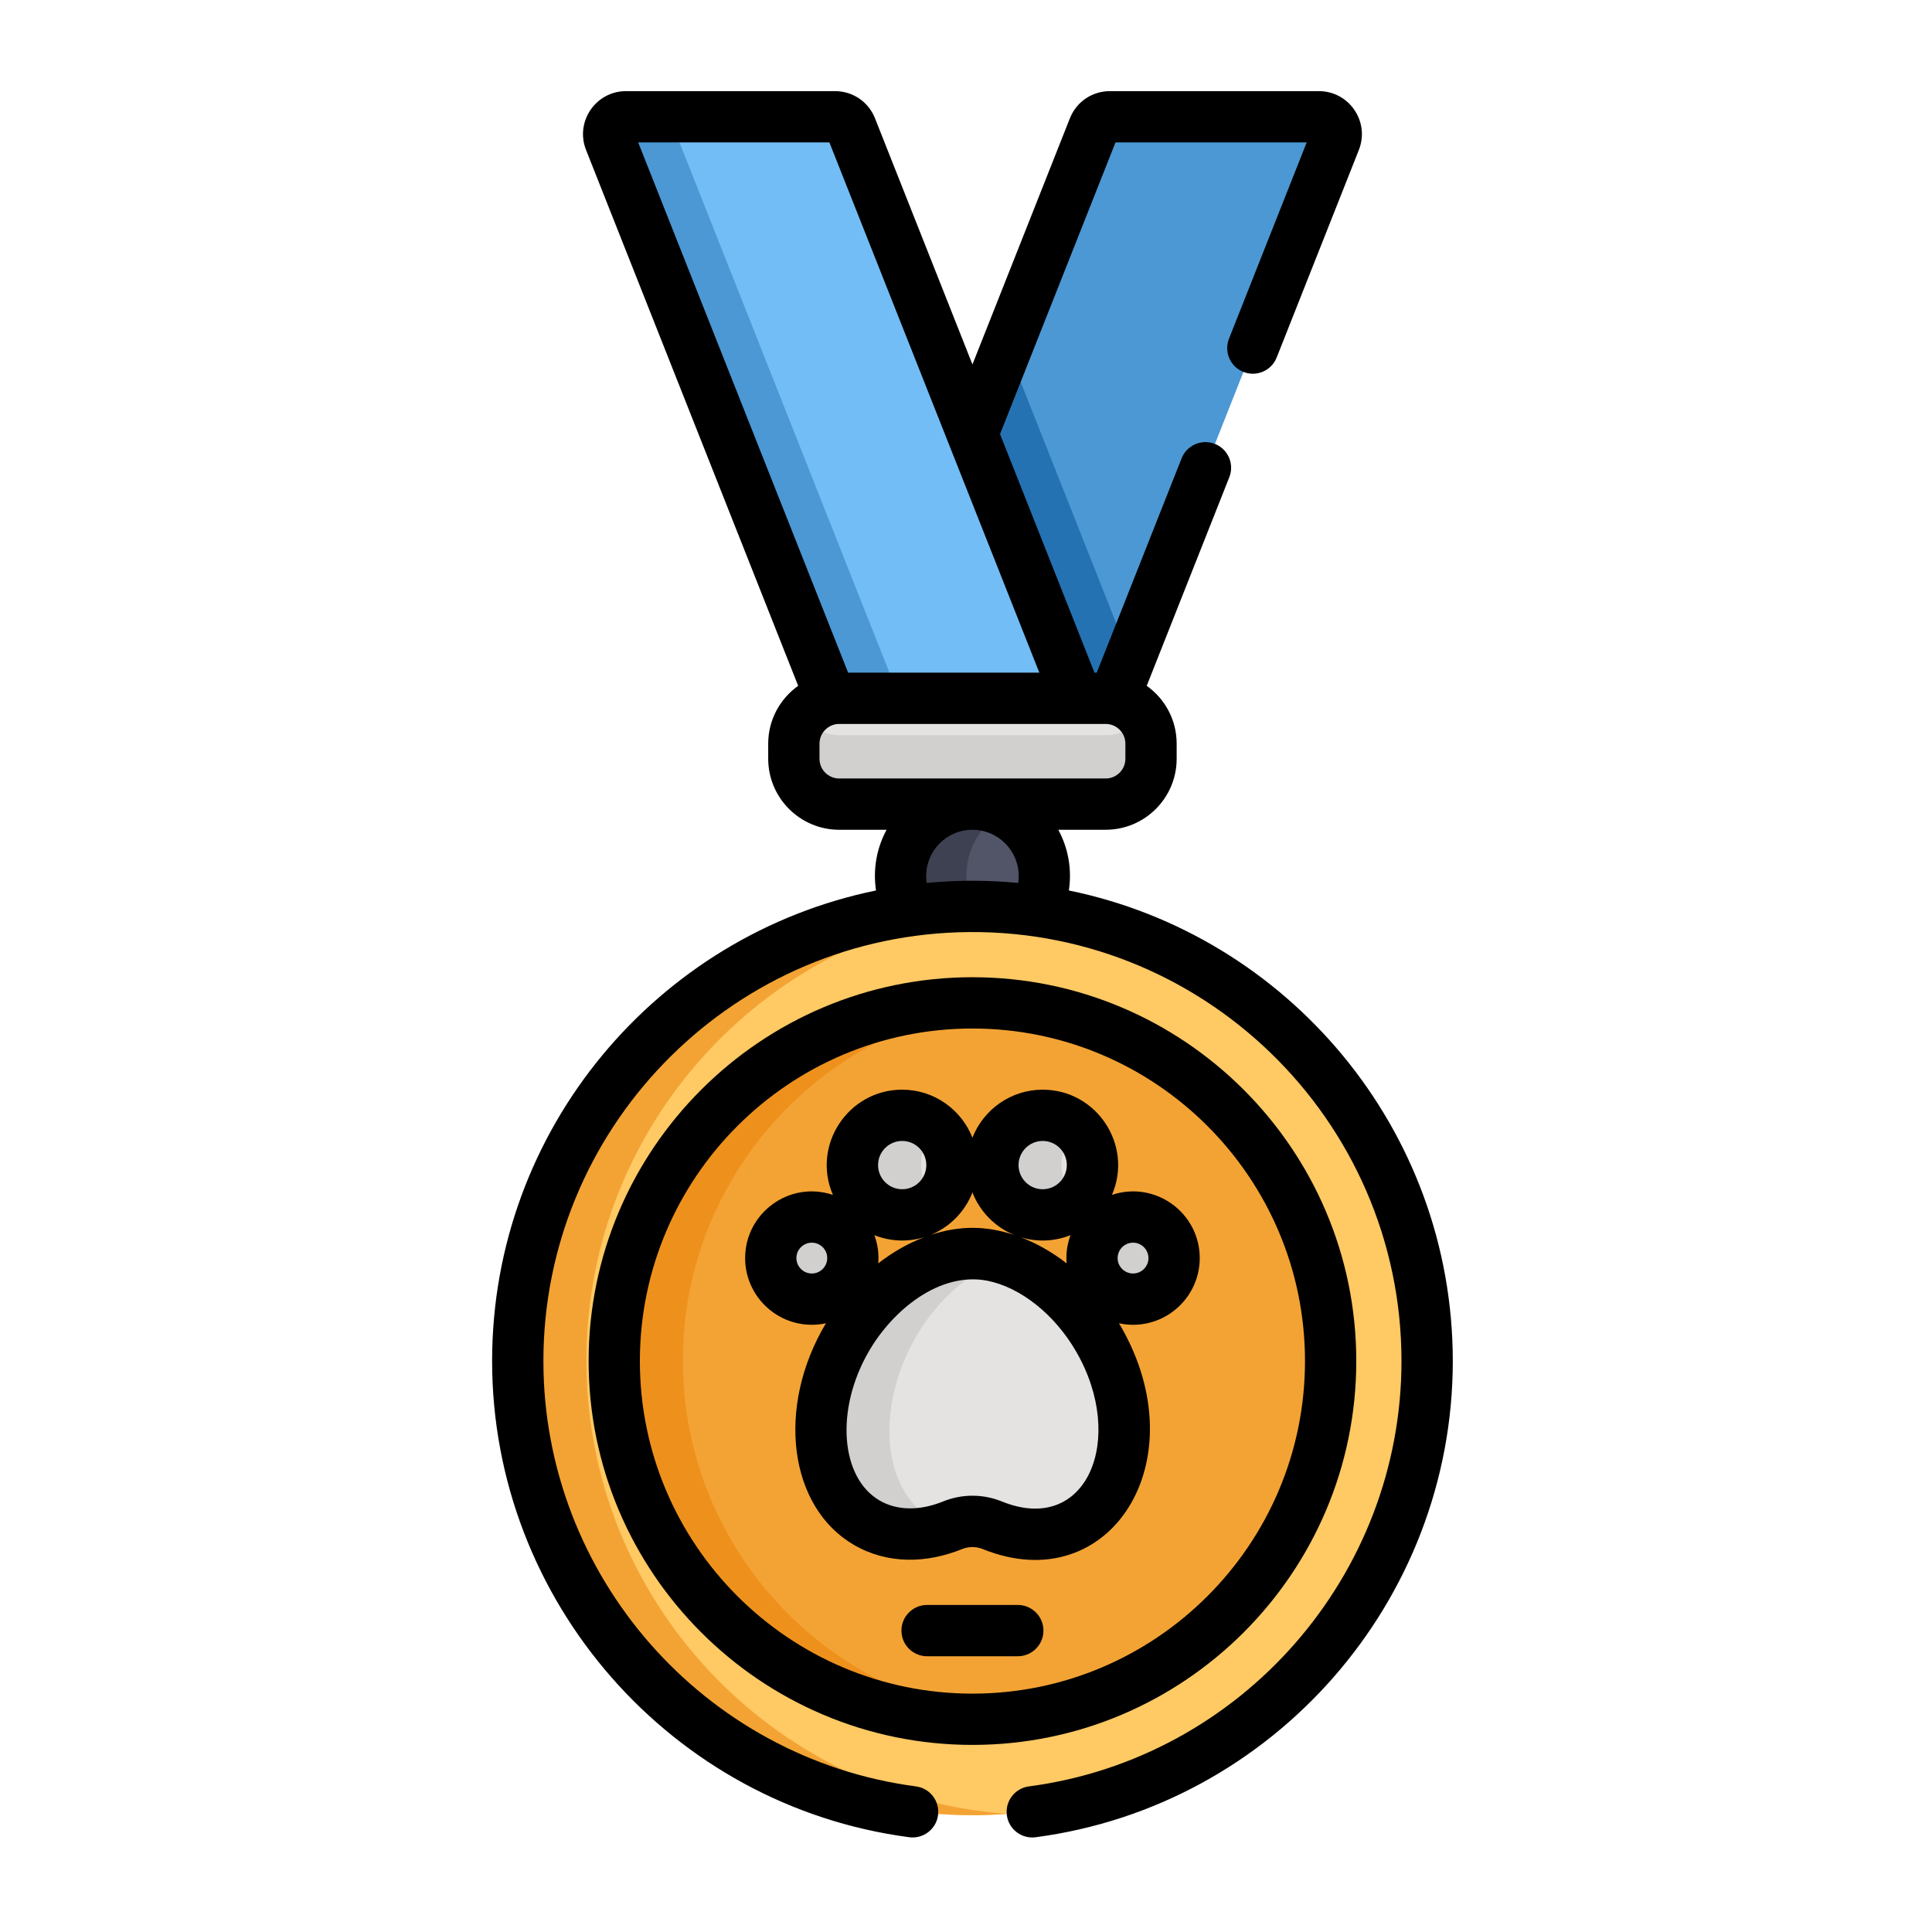 <svg width="106" height="106" viewBox="0 0 106 106" fill="none" xmlns="http://www.w3.org/2000/svg">
<path d="M60.678 38.281H47.63L60.022 6.977C60.166 6.613 60.517 6.375 60.908 6.375H72.375C73.047 6.375 73.508 7.053 73.261 7.679L61.129 38.324C60.982 38.297 60.832 38.281 60.678 38.281Z" fill="#4B98D4"/>
<path d="M62.002 36.118L55.244 19.047L48.486 36.118L49.342 38.281H61.146L62.002 36.118Z" fill="#2472B2"/>
<path d="M46.059 38.281H59.108L46.714 6.977C46.571 6.613 46.219 6.375 45.828 6.375H34.362C33.69 6.375 33.228 7.053 33.476 7.679L45.608 38.324C45.755 38.297 45.905 38.281 46.059 38.281Z" fill="#72BDF6"/>
<path d="M37.227 7.679C36.98 7.053 37.441 6.375 38.113 6.375H34.362C33.689 6.375 33.229 7.053 33.476 7.679L45.608 38.324C45.754 38.297 45.905 38.281 46.058 38.281H49.342L37.227 7.679Z" fill="#4B98D4"/>
<path d="M56.886 50.045C57.204 49.46 57.386 48.787 57.386 48.072C57.386 45.814 55.587 43.985 53.368 43.985C51.149 43.985 49.351 45.814 49.351 48.072C49.351 48.787 49.532 49.46 49.85 50.045C52.195 49.713 54.541 49.713 56.886 50.045Z" fill="#525468"/>
<path d="M53.017 48.072C53.017 46.486 53.905 45.112 55.202 44.435C54.653 44.148 54.03 43.985 53.369 43.985C51.15 43.985 49.351 45.814 49.351 48.072C49.351 48.787 49.533 49.46 49.851 50.045C51.031 49.878 52.212 49.795 53.393 49.797C53.153 49.273 53.017 48.688 53.017 48.072Z" fill="#3E4151"/>
<path d="M53.368 99.591C39.613 99.591 28.422 88.399 28.422 74.644C28.422 60.888 39.613 49.697 53.368 49.697C67.124 49.697 78.315 60.888 78.315 74.644C78.315 88.4 67.124 99.591 53.368 99.591Z" fill="#FFC964"/>
<path d="M60.678 38.281H46.059C44.69 38.281 43.57 39.4 43.57 40.769V41.598C43.57 42.967 44.69 44.087 46.059 44.087H60.678C62.047 44.087 63.167 42.967 63.167 41.598V40.769C63.167 39.4 62.047 38.281 60.678 38.281Z" fill="#E4E3E1"/>
<path d="M60.678 40.336H46.059C45.236 40.336 44.505 39.928 44.051 39.308C43.75 39.719 43.57 40.224 43.57 40.769V41.598C43.57 42.967 44.69 44.087 46.059 44.087H60.678C62.047 44.087 63.167 42.967 63.167 41.598V40.769C63.167 40.224 62.987 39.719 62.686 39.308C62.233 39.928 61.502 40.336 60.678 40.336Z" fill="#D1D0CF"/>
<path d="M53.369 54.991C42.532 54.991 33.716 63.807 33.716 74.644C33.716 85.48 42.532 94.297 53.369 94.297C64.205 94.297 73.021 85.48 73.021 74.644C73.021 63.808 64.205 54.991 53.369 54.991Z" fill="#F3A334"/>
<path d="M46.809 68.994C46.809 70.238 45.801 71.246 44.557 71.246C43.313 71.246 42.305 70.238 42.305 68.994C42.305 67.751 43.313 66.742 44.557 66.742C45.801 66.742 46.809 67.751 46.809 68.994Z" fill="#E4E3E1"/>
<path d="M64.433 68.994C64.433 70.238 63.424 71.246 62.181 71.246C60.937 71.246 59.929 70.238 59.929 68.994C59.929 67.751 60.937 66.742 62.181 66.742C63.424 66.742 64.433 67.751 64.433 68.994Z" fill="#E4E3E1"/>
<path d="M54.453 68.855C54.1 68.778 53.738 68.74 53.368 68.742C53 68.74 52.637 68.778 52.284 68.855C45.732 70.155 42.398 80.525 47.583 83.519C48.969 84.32 50.654 84.311 52.279 83.653C52.977 83.37 53.76 83.37 54.458 83.653C56.084 84.311 57.768 84.32 59.154 83.519C64.325 80.534 61.018 70.157 54.453 68.855V68.855Z" fill="#E4E3E1"/>
<path d="M59.954 63.892C59.954 65.4 58.731 66.623 57.223 66.623C55.714 66.623 54.492 65.4 54.492 63.892C54.492 62.384 55.714 61.161 57.223 61.161C58.731 61.161 59.954 62.384 59.954 63.892Z" fill="#E4E3E1"/>
<path d="M52.246 63.892C52.246 65.4 51.023 66.623 49.515 66.623C48.006 66.623 46.784 65.4 46.784 63.892C46.784 62.384 48.006 61.161 49.515 61.161C51.023 61.161 52.246 62.384 52.246 63.892Z" fill="#E4E3E1"/>
<path d="M32.173 74.644C32.173 61.519 42.361 50.73 55.244 49.768C54.625 49.721 53.999 49.697 53.368 49.697C39.613 49.697 28.422 60.888 28.422 74.644C28.422 88.4 39.613 99.591 53.368 99.591C53.999 99.591 54.625 99.567 55.244 99.52C42.361 98.558 32.173 87.768 32.173 74.644V74.644Z" fill="#F3A334"/>
<path d="M37.467 74.644C37.467 64.44 45.285 56.029 55.244 55.081C54.627 55.023 54.002 54.991 53.369 54.991C42.532 54.991 33.716 63.808 33.716 74.644C33.716 85.48 42.532 94.297 53.369 94.297C54.002 94.297 54.627 94.265 55.244 94.207C45.285 93.259 37.467 84.848 37.467 74.644V74.644Z" fill="#EE911C"/>
<path d="M46.055 68.994C46.055 68.534 46.194 68.105 46.432 67.749C46.028 67.142 45.339 66.742 44.556 66.742C43.312 66.742 42.304 67.751 42.304 68.994C42.304 70.238 43.312 71.246 44.556 71.246C45.339 71.246 46.028 70.847 46.432 70.24C46.194 69.883 46.055 69.455 46.055 68.994V68.994Z" fill="#D1D0CF"/>
<path d="M64.057 67.749C62.828 65.901 59.929 66.767 59.929 68.994C59.929 71.224 62.829 72.084 64.057 70.24C63.554 69.485 63.554 68.503 64.057 67.749Z" fill="#D1D0CF"/>
<path d="M51.333 83.519C46.462 80.706 49.062 71.118 55.244 69.066C54.98 68.978 54.715 68.907 54.452 68.855C54.099 68.778 53.737 68.74 53.368 68.742C52.999 68.74 52.636 68.778 52.284 68.855C45.731 70.155 42.397 80.525 47.581 83.519C48.861 84.257 50.392 84.306 51.898 83.793C51.705 83.716 51.516 83.624 51.333 83.519V83.519Z" fill="#D1D0CF"/>
<path d="M59.098 61.91C58.609 61.447 57.95 61.161 57.223 61.161C55.714 61.161 54.492 62.384 54.492 63.892C54.492 66.284 57.361 67.518 59.098 65.874C57.957 64.793 57.959 62.99 59.098 61.91Z" fill="#D1D0CF"/>
<path d="M50.534 63.892C50.534 63.111 50.864 62.408 51.39 61.91C50.9 61.447 50.241 61.161 49.514 61.161C48.005 61.161 46.783 62.384 46.783 63.892C46.783 65.4 48.005 66.623 49.514 66.623C50.241 66.623 50.9 66.337 51.39 65.874C50.864 65.376 50.534 64.673 50.534 63.892V63.892Z" fill="#D1D0CF"/>
<path fill-rule="evenodd" clip-rule="evenodd" d="M61.008 65.558C62.184 62.832 60.171 59.786 57.207 59.786C55.456 59.786 53.956 60.88 53.353 62.421C52.75 60.88 51.25 59.786 49.499 59.786C46.531 59.786 44.524 62.836 45.698 65.558C43.318 64.761 40.882 66.547 40.882 69.025C40.882 71.043 42.524 72.685 44.541 72.685C44.806 72.685 45.066 72.655 45.315 72.601C42.558 77.22 43.282 82.7 46.864 84.769C48.706 85.833 50.844 85.778 52.792 84.988C53.149 84.844 53.557 84.844 53.914 84.988C60.855 87.803 65.779 80.192 61.485 72.755C61.467 72.725 61.449 72.695 61.431 72.666C61.417 72.644 61.404 72.623 61.391 72.601C61.641 72.655 61.899 72.685 62.165 72.685C64.182 72.685 65.824 71.043 65.824 69.025C65.824 66.549 63.39 64.761 61.008 65.558ZM44.541 69.871C44.075 69.871 43.695 69.492 43.695 69.025C43.695 68.559 44.075 68.18 44.541 68.18C45.008 68.18 45.386 68.559 45.386 69.025C45.386 69.492 45.007 69.871 44.541 69.871ZM55.991 67.879C56.875 68.212 57.729 68.697 58.521 69.315C58.481 68.796 58.539 68.297 58.734 67.768C57.849 68.121 56.881 68.153 55.991 67.879ZM57.207 62.599C57.938 62.599 58.532 63.193 58.532 63.923C58.532 64.654 57.938 65.248 57.207 65.248C56.477 65.248 55.883 64.654 55.883 63.923C55.883 63.193 56.477 62.599 57.207 62.599ZM55.648 67.756C54.6 67.328 53.766 66.482 53.353 65.426C52.94 66.482 52.105 67.328 51.058 67.756C52.694 67.218 54.123 67.254 55.648 67.756ZM49.499 62.599C50.229 62.599 50.823 63.193 50.823 63.923C50.823 64.654 50.229 65.248 49.499 65.248C48.769 65.248 48.175 64.654 48.175 63.923C48.175 63.193 48.769 62.599 49.499 62.599ZM48.185 69.315C48.978 68.697 49.832 68.212 50.715 67.879C49.825 68.153 48.855 68.12 47.972 67.768C48.168 68.3 48.226 68.799 48.185 69.315ZM54.971 82.38C53.928 81.957 52.779 81.957 51.735 82.381C50.455 82.9 49.224 82.882 48.27 82.332C46.104 81.081 45.824 77.339 47.658 74.162C48.992 71.851 51.566 69.769 54.164 70.266C56 70.63 57.872 72.123 59.048 74.162C61.813 78.949 59.631 84.269 54.971 82.38ZM61.319 69.026C61.319 69.492 61.699 69.871 62.165 69.871C62.631 69.871 63.01 69.492 63.01 69.026C63.01 68.559 62.631 68.18 62.165 68.18C61.699 68.18 61.319 68.559 61.319 69.026Z" fill="black"/>
<path d="M55.842 88.057H50.864C50.087 88.057 49.458 88.686 49.458 89.463C49.458 90.24 50.087 90.871 50.864 90.871H55.842C56.619 90.871 57.249 90.24 57.249 89.463C57.249 88.686 56.619 88.057 55.842 88.057Z" fill="black"/>
<path fill-rule="evenodd" clip-rule="evenodd" d="M53.354 53.616C64.966 53.616 74.413 63.064 74.413 74.675C74.413 86.288 64.966 95.735 53.354 95.735C41.742 95.735 32.295 86.288 32.295 74.675C32.295 63.064 41.742 53.616 53.354 53.616ZM35.107 74.675C35.107 84.736 43.292 92.922 53.354 92.922C63.414 92.922 71.599 84.736 71.599 74.675C71.599 64.615 63.414 56.43 53.354 56.43C43.292 56.43 35.107 64.615 35.107 74.675Z" fill="black"/>
<path fill-rule="evenodd" clip-rule="evenodd" d="M58.064 45.525C58.596 46.51 58.823 47.662 58.644 48.856C70.648 51.312 79.707 61.955 79.708 74.676C79.708 87.847 69.868 99.078 56.82 100.801C56.758 100.809 56.696 100.814 56.635 100.814C55.939 100.814 55.335 100.298 55.241 99.591C55.14 98.82 55.682 98.113 56.452 98.012C68.105 96.473 76.893 86.441 76.893 74.675C76.893 61.411 65.871 50.704 52.561 51.151C39.885 51.577 29.814 62.019 29.814 74.675C29.814 86.441 38.602 96.473 50.255 98.012C51.026 98.113 51.567 98.82 51.466 99.591C51.364 100.36 50.656 100.903 49.887 100.801C36.839 99.078 27 87.847 27 74.675C27 61.956 36.059 51.312 48.063 48.856C47.885 47.662 48.11 46.51 48.643 45.526H46.044C43.896 45.526 42.148 43.778 42.148 41.63V40.8C42.148 39.492 42.8 38.334 43.792 37.628L32.154 8.228C31.541 6.681 32.684 5 34.347 5H45.814C46.788 5 47.649 5.585 48.007 6.49L53.354 19.995L58.7 6.491C59.058 5.586 59.919 5 60.893 5H72.36C74.024 5 75.167 6.681 74.554 8.228L70.045 19.616C69.76 20.338 68.942 20.692 68.22 20.406C67.497 20.121 67.144 19.303 67.43 18.58L71.692 7.814H61.202L54.867 23.817C55.48 25.366 59.205 34.773 60.048 36.905H60.175L64.83 25.145C65.117 24.423 65.934 24.069 66.656 24.355C67.379 24.641 67.733 25.458 67.447 26.181L62.915 37.628C63.908 38.334 64.558 39.491 64.558 40.8V41.63C64.558 43.778 62.811 45.525 60.663 45.525H58.064ZM45.505 7.814H35.015L46.532 36.905H57.023C56.77 36.266 50.154 19.556 46.975 11.525L46.808 11.105L46.695 10.819L45.505 7.814ZM55.865 48.442C54.176 48.282 52.532 48.282 50.843 48.442C50.613 46.902 51.809 45.525 53.354 45.525C54.754 45.525 55.892 46.664 55.892 48.064C55.892 48.192 55.883 48.319 55.865 48.442ZM44.962 41.63C44.962 42.227 45.447 42.712 46.044 42.712H60.663C61.26 42.712 61.745 42.227 61.745 41.63V40.8C61.745 40.2 61.254 39.719 60.663 39.719H46.044C45.463 39.719 44.962 40.191 44.962 40.8V41.63Z" fill="black"/>
</svg>
